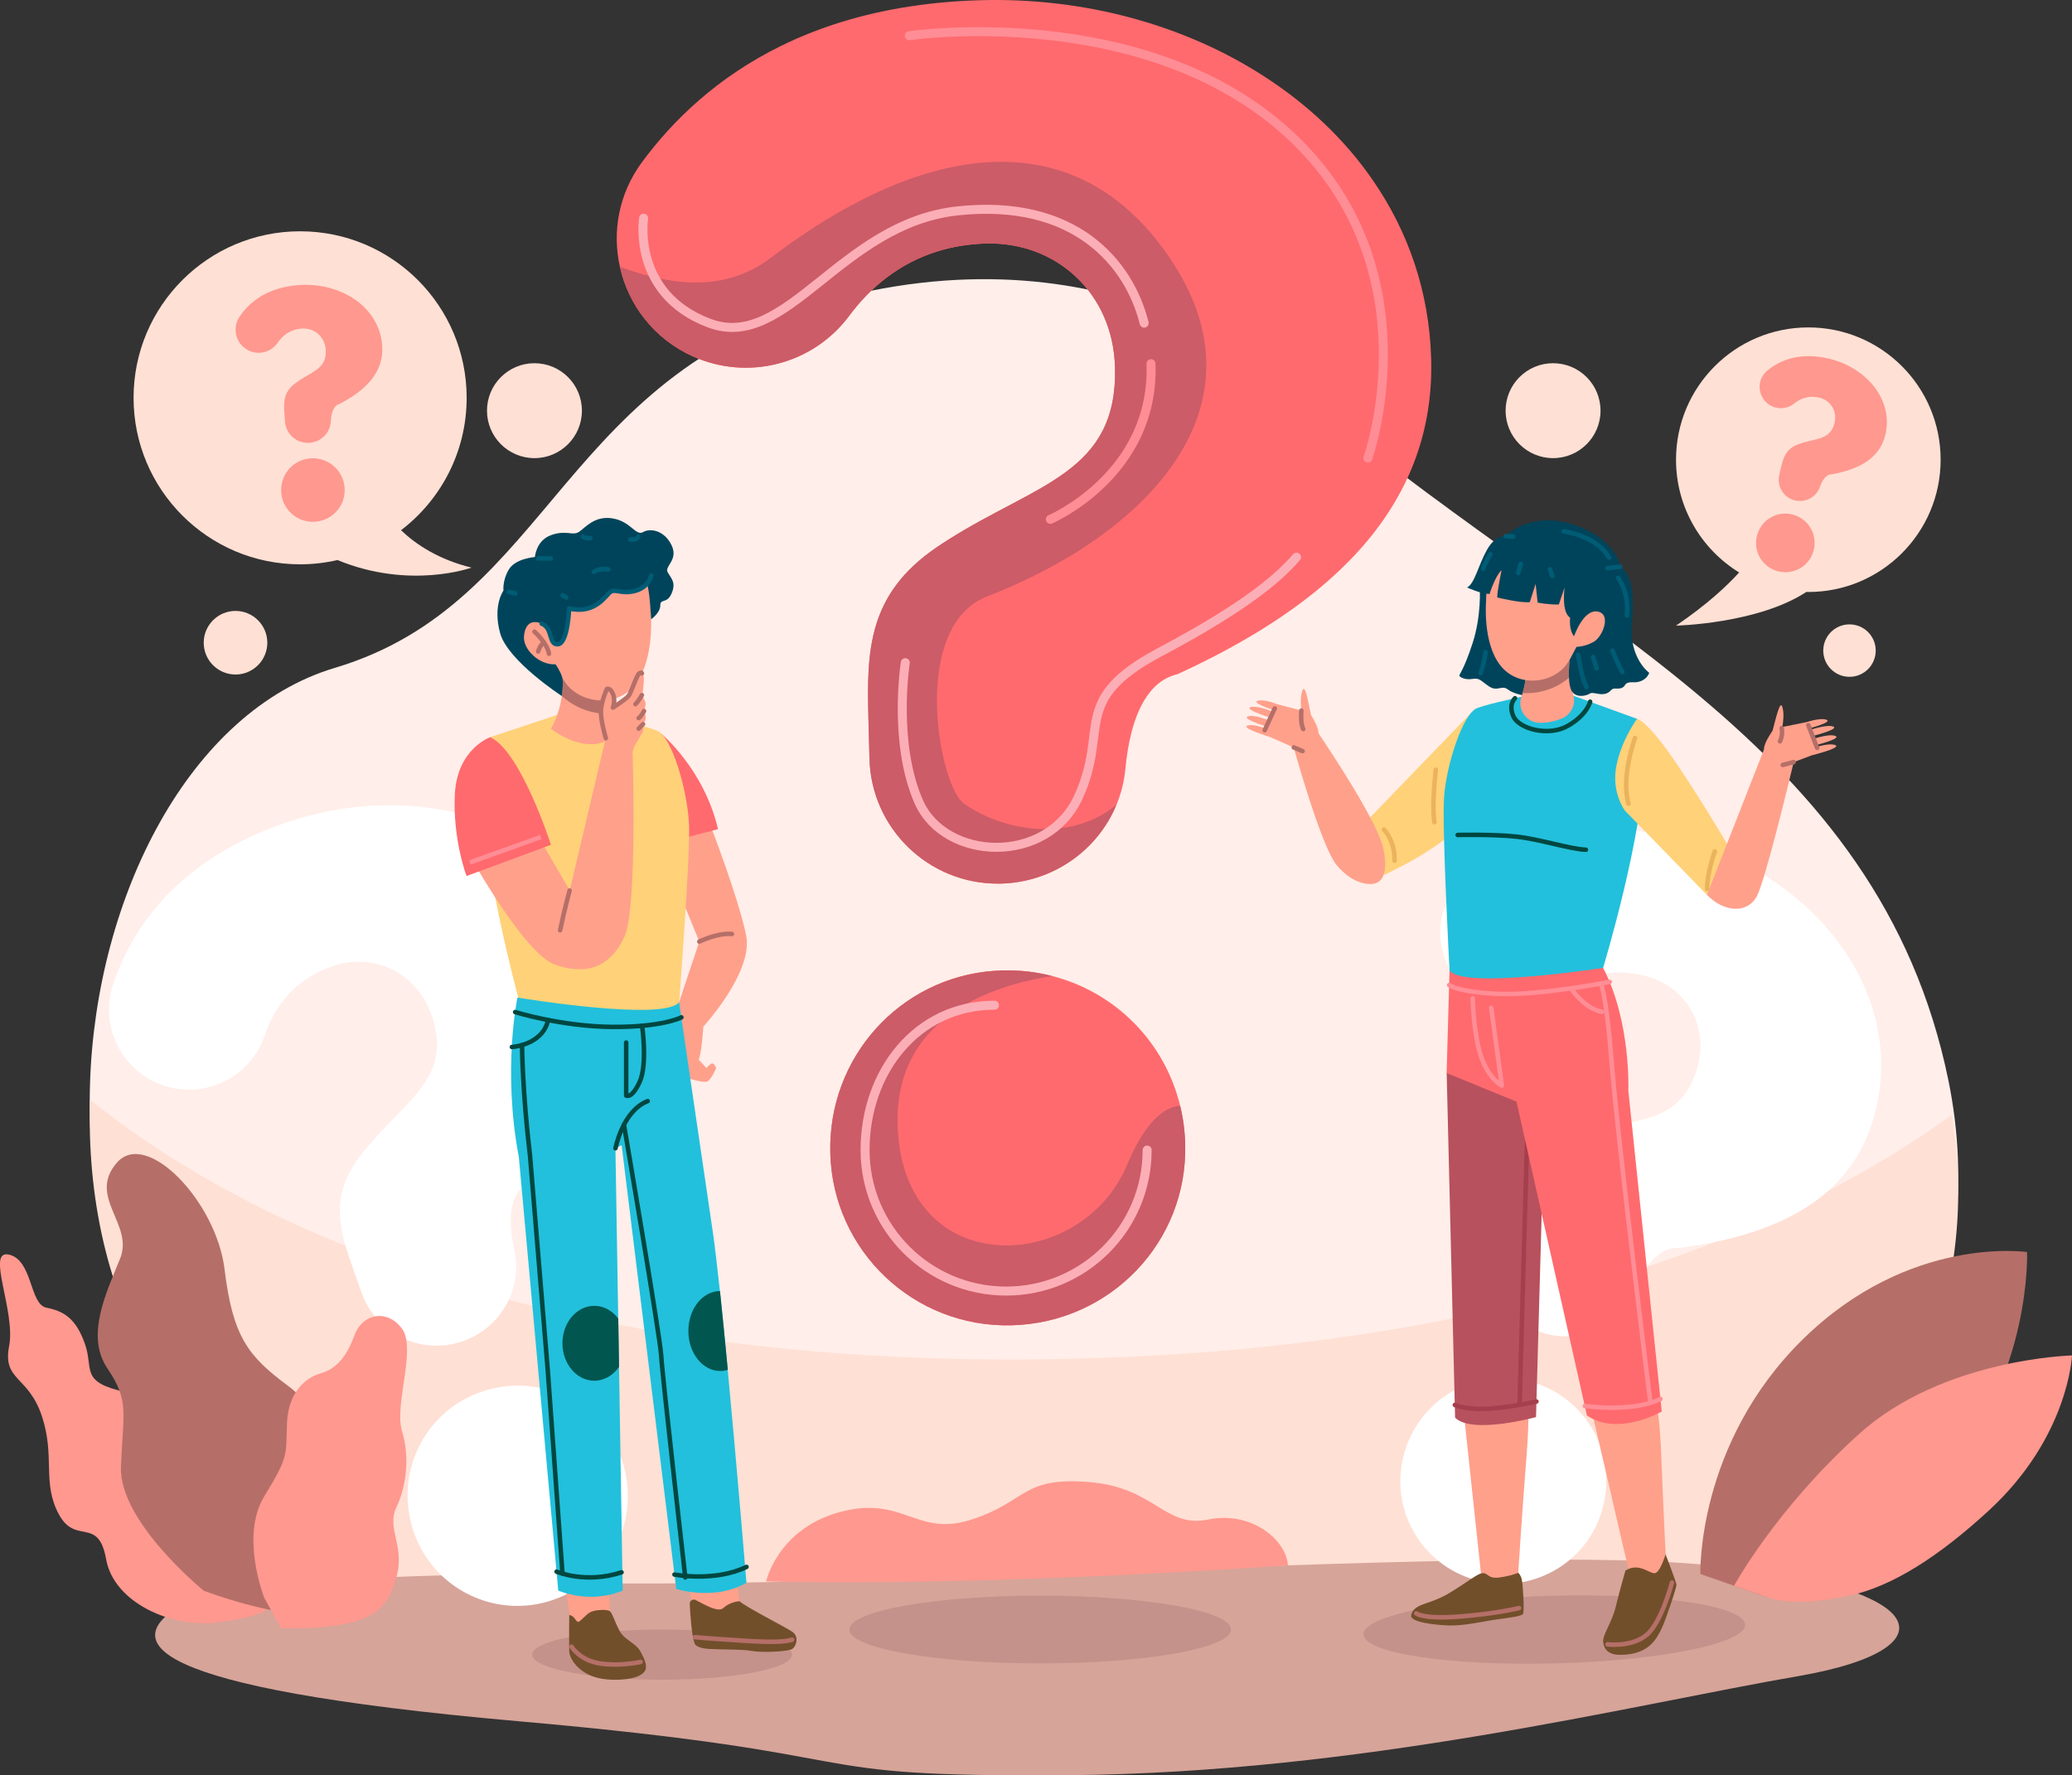 <svg xmlns="http://www.w3.org/2000/svg" id="Layer_2" data-name="Layer 2" viewBox="0 0 460.57 394.7"><rect x="0" y="0" width="460.57" height="394.7" fill="#333333" stroke="none"/><defs><style>      .cls-1, .cls-2, .cls-3, .cls-4, .cls-5, .cls-6, .cls-7, .cls-8 {        stroke-linecap: round;        stroke-linejoin: round;      }      .cls-1, .cls-2, .cls-3, .cls-4, .cls-5, .cls-6, .cls-7, .cls-8, .cls-9 {        fill: none;      }      .cls-1, .cls-7, .cls-9 {        stroke: #ff8d95;      }      .cls-2 {        stroke: #eab35c;      }      .cls-3 {        stroke: #004740;      }      .cls-4 {        stroke: #005c75;      }      .cls-5 {        stroke: #b56f68;      }      .cls-6 {        stroke: #a53f4e;      }      .cls-7, .cls-8 {        stroke-width: 2px;      }      .cls-8 {        stroke: #fcaeb6;      }      .cls-9 {        stroke-miterlimit: 10;      }      .cls-10 {        fill: #724f2b;      }      .cls-10, .cls-11, .cls-12, .cls-13, .cls-14, .cls-15, .cls-16, .cls-17, .cls-18, .cls-19, .cls-20, .cls-21, .cls-22, .cls-23, .cls-24, .cls-25 {        stroke-width: 0px;      }      .cls-11 {        fill: #22c0dc;      }      .cls-12 {        fill: #c4928a;      }      .cls-13 {        fill: #cc5c67;      }      .cls-14 {        fill: #d6a499;      }      .cls-15 {        fill: #b56f68;      }      .cls-16 {        fill: #b7515d;      }      .cls-17 {        fill: #ff988f;      }      .cls-18 {        fill: #ff6a6e;      }      .cls-19 {        fill: #ffa08b;      }      .cls-20 {        fill: #fff;      }      .cls-21 {        fill: #ffeee9;      }      .cls-22 {        fill: #ffd179;      }      .cls-23 {        fill: #ffe0d4;      }      .cls-24 {        fill: #025650;      }      .cls-25 {        fill: #00445b;      }    </style></defs><g id="OBJECT"><g><g><g><path class="cls-21" d="m394.75,349.68c-10.48,10.61-18.88,16.4-18.88,16.4H96.08s-30.09-14.04-61.6-65.1c-10.69-17.32-15.15-38.76-14.47-60.1,1.31-41.57,22.13-82.76,54.42-92.4,48.87-14.58,50-66.77,113.07-82.46,63.07-15.68,100.34,20.33,100.34,20.33,61.62,52.82,129.79,78.26,145.28,153.94.27,1.33.52,2.66.73,3.97,8,48.05-19.27,85.36-39.1,105.42Z"></path><path class="cls-23" d="m394.75,353.29c-9.35,5.64-20.2,11.22-32.73,16.4H96.08s-30.09-14.04-61.6-65.1c-10.69-17.32-15.15-38.76-14.47-60.1,28.73,23.22,91.47,58.36,207.6,57.75,112.83-.59,175.96-32.33,206.24-54.37,8,48.05-19.27,85.36-39.1,105.42Z"></path><path class="cls-14" d="m99.12,350.23s-50.74.79-60.5,7.67c-9.76,6.88-8.59,17.25,76.46,24.75,85.04,7.5,57.5,12.5,122.35,12.01,64.85-.49,125.18-15.62,162.26-22.02,37.08-6.4,28.46-21.67-27.24-25.26s-223.55,9.26-273.32,2.84Z"></path><path class="cls-20" d="m40.07,242.15c-11.23-1.23-18.5-12.5-14.95-23.23,4.14-12.5,14.12-27.43,37.59-35.74,30.22-10.71,64.21-.53,74.27,27.87,6.99,19.74-3.43,37.04-19.84,52.15-4.18,2.54-4.12,8.67-2.79,14.65,1.92,8.65-3.05,17.35-11.4,20.31h0c-9.21,3.26-19.32-1.56-22.58-10.76l-1.87-5.29c-3.14-8.86-5.31-16.26,1.69-25.31,9.5-12.21,20.77-16.88,15.71-31.19-3.43-9.67-13.11-13.95-22.17-10.74-8.27,2.93-12.72,8.93-14.86,15.29-2.67,7.91-10.48,12.9-18.78,11.99h0Zm98.1,82.3c4.5,12.69-2.14,26.6-15.03,31.17-12.69,4.5-26.61-2.14-31.1-14.83-4.57-12.89,2.07-26.81,14.76-31.3,12.89-4.57,26.81,2.07,31.37,14.96Z"></path><path class="cls-20" d="m325.74,219.73c-7.91-7.01-7.37-19.54,1.14-25.81,9.91-7.31,25.6-13.31,48.01-6.98,28.85,8.15,49.3,34.28,41.65,61.4-5.32,18.85-22.63,26.43-43.32,29.1-4.56-.32-7.83,4.39-10.05,9.68-3.21,7.64-11.7,11.6-19.68,9.35h0c-8.79-2.48-13.91-11.62-11.42-20.41l1.43-5.05c2.39-8.46,4.73-15.28,14.96-18.41,13.85-4.19,24.98-1.67,28.84-15.33,2.61-9.23-2.47-17.73-11.13-20.17-7.89-2.23-14.53-.06-19.61,3.64-6.31,4.6-14.97,4.18-20.81-.99h0Zm30.44,115.82c-3.42,12.12-16,19.16-28.31,15.68-12.12-3.42-19.16-16-15.74-28.12,3.48-12.31,16.06-19.35,28.18-15.93,12.31,3.48,19.35,16.06,15.87,28.37Z"></path><path class="cls-17" d="m43.67,329.09s-5.02-17.31-15.55-19.56c-10.53-2.26-7.22-5.02-9.25-10.78-2.03-5.77-4.79-7.27-8.56-8.03-3.76-.75-3.01-10.53-8.28-11.79-5.27-1.25,1.5,12.54,0,20.32-1.5,7.78,4.26,6.52,7.27,15.55,3.01,9.03,0,14.8,3.76,21.82,3.76,7.02,8.8.34,10.53,10.03,1.74,9.69,14.55,15.3,24.58,14.05,10.03-1.25,11.22-2.99,11.22-2.99l-15.74-28.61Z"></path><path class="cls-15" d="m45.32,353.67s-18.85-15.3-18.43-27.48c.42-12.18,1.98-14.58-2.98-21.9-4.96-7.32-.34-16.77,2.78-24.46,3.13-7.69-7.32-13.7-.73-21.32s22.12,8.63,23.95,23.64c1.83,15.01,5.2,19.33,14.1,25.94,8.9,6.6,10.53,17.73,9.81,24.08-.72,6.35,9.9,9.1,7.07,25.55,0,0-9.61,5.31-35.58-4.05Z"></path><path class="cls-17" d="m58.75,355.26s-5.44-13.72,0-22.61,4.78-9.03,5.03-16.05c.25-7.02,4.01-10.28,7.52-11.29,3.51-1,5.77-3.74,7.52-8.52,1.76-4.78,7.27-5.83,10.53-1.41s-1.76,16.95,0,22.72c1.76,5.77,1,12.29-1.25,17.05-2.26,4.77,2.01,8.53,0,15.55-2.01,7.02-4.89,11.57-25.64,11.3l-3.71-6.75Z"></path><path class="cls-14" d="m88.7,374.16s1.68-4.93,9.94-6.92c8.26-1.99,15.7,5.37,16.44,8.73,0,0-18.76,3.87-26.38-1.81Z"></path><path class="cls-15" d="m377.96,349.92s-.88-28.95,22.81-52.2c23.69-23.25,49.81-19.37,49.81-19.37,0,0,1.06,27.5-18.18,48.98s-39.72,27.74-39.72,27.74l-14.73-5.15Z"></path><path class="cls-17" d="m392.69,355.08c5.67,1.85,12.48.9,18.31-.33,9.58-2.01,20.04-8.77,31.05-18.9,17.81-16.38,18.52-34.51,18.52-34.51,0,0-28.73.69-47.29,17.42-18.56,16.73-27.83,33.78-27.83,33.78l7.24,2.53Z"></path><path class="cls-17" d="m170.29,351.59s2.57-11.77,16.57-15.48,16.86,5.71,29.14,1.71c12.29-4,11.14-9.53,26-8.34,14.86,1.19,16.86,10.34,26.57,8.34,9.71-2,17.42,4.67,17.71,10.19,0,0-65.43,4.78-116,3.58Z"></path></g><circle class="cls-23" cx="345.22" cy="91.3" r="10.55"></circle><circle class="cls-23" cx="411.11" cy="144.64" r="5.83"></circle><circle class="cls-23" cx="118.8" cy="91.3" r="10.55"></circle><path class="cls-23" d="m59.42,142.89c0,3.9-3.17,7.07-7.07,7.07s-7.07-3.17-7.07-7.07,3.17-7.07,7.07-7.07,7.07,3.17,7.07,7.07Z"></path></g><ellipse class="cls-12" cx="231.21" cy="362.28" rx="42.42" ry="7.53"></ellipse><g><g><path class="cls-12" d="m176.08,367.86c0,3.08-12.94,5.58-28.9,5.58s-28.9-2.5-28.9-5.58,12.94-5.58,28.9-5.58,28.9,2.5,28.9,5.58Z"></path><g><path class="cls-19" d="m158.39,236.42c-.46-.12-1.33,1.04-1.33,1.04l-1.74-1.85s.35-1.04.58-2.72c.14-1.03.32-3.16.44-4.64,2.78-3.16,10.96-13.21,9.51-20.3-1.74-8.51-8.1-24.88-8.1-24.88-1.52.02-10.85,5.27-10.85,5.27l8.54,21-4.59,13.77-.07-.05-3.58,8.56c-.72,1.72-.4,3.7.83,5.1.76.87,1.56,1.7,2.03,1.95,1.1.58,6.31,2.26,7.2,1.74.9-.52,1.94-2.95,1.94-2.95,0,0-.35-.93-.81-1.04Z"></path><polygon class="cls-19" points="125.03 348.35 127.14 362.28 135.67 359.06 135.05 348.35 125.03 348.35"></polygon><polygon class="cls-19" points="152.34 346.73 153.9 357.16 164.94 360.52 163.22 346.73 152.34 346.73"></polygon><path class="cls-11" d="m165.94,351.86c-7.13,4.16-15.62,1.39-15.62,1.39l-12.14-98.65-1.38.68.62,37.87.18,10.71.81,49.75c-7.43,3.13-14.32,0-14.32,0l-8.76-96.37c-3.69-19.44-.31-35.45-.31-35.45,5.92.32,35.82.28,35.82.28,0,0,5.82,39.63,7.59,51.71.46,3.14,1,7.77,1.59,13.23.55,5.25,1.16,11.29,1.74,17.51,2.12,22.43,4.16,47.32,4.16,47.32Z"></path><path class="cls-18" d="m146.9,163.03s9.58,7.88,12.7,21.31l-8.91,2.31-3.79-23.62Z"></path><path class="cls-22" d="m135.16,159.31c.29.25,7.51,1.79,10.88,3.14,3.37,1.35,6.83,13.57,7.12,20.89.29,7.32-2.2,39.45-2.2,39.45-3.24,4.4-35.75-.98-35.75-.98,0,0-8.73-31.97-8.16-49.06.18-5.39,1.92-8.86,1.92-8.86l14.88-4.94,11.3.36Z"></path><path class="cls-19" d="m122.45,162s4.24,3.46,8.98,3.46,5.52-3.59,5.52-3.59c-.57-.97-.98-2.08-1.28-3.17-.84-3.07-.77-6.07-.77-6.07l-10.39-5c.62,2.62.63,5.03.36,7.1-.57,4.42-2.41,7.27-2.41,7.27Z"></path><path class="cls-15" d="m124.87,154.73c1.99,1.8,5.56,4.08,10.8,3.98-.84-3.07-.77-6.07-.77-6.07l-10.39-5c.62,2.62.63,5.03.36,7.1Z"></path><path class="cls-19" d="m117.16,137.81c1.53-.63,2.83.18,3.69,1.04-.39-2.43-.57-5.07-.45-7.91.38-8.73,16.68-8.98,20.53-7.19,3.85,1.8,3.83,12.25,3.79,13.92,0,0,.58,9.69-3.79,14.82-4.36,5.13-12.58,3.72-15.53-1.16-.68-1.12-1.33-2.35-1.93-3.68-.71.1-3.02.23-5.26-1.77-2.7-2.41-3.85-6.93-1.06-8.09Z"></path><path class="cls-25" d="m118.9,123.84s.25-3.65,3.56-4.86c3.3-1.22,4.78.17,6.17-.69,1.39-.87,3.47-3.73,7.55-3.04,4.08.69,5.12,3.99,6.77,3.04s4.77-.35,6.34,2.95c1.56,3.3-1.65,4.6-.87,5.99.78,1.39,1.91,2.26.87,4.69-1.04,2.43-2.52,1.04-2.52,2.69s-2.04,3.07-2.04,3.07c0,0-.3-6.72-1-8.11,0,0-2.29,2.58-6.34,1.91-2.58-.42-3.01,1.39-4.4,2.69-1.39,1.3-6.48,1.1-6.48,1.1,0,0,.05,6.1-2,7.67-2.05,1.56-1.18-2.83-3.66-4.09-2.48-1.26-4.12-.34-4.38,2.61-.26,2.95,3.52,6.5,7.01,6.2,0,0,1.14,1.63,1.49,2.94.35,1.31-.11,4.12-.11,4.12,0,0-12-7.8-13.69-13.96-1.69-6.16.74-9.46.74-9.46,0,0-.26-2.3,1.22-4.73,1.48-2.43,5.77-2.73,5.77-2.73Z"></path><path class="cls-19" d="m143.16,158.08s.3-1,.35-1.54-.82-2.02-.82-2.02c0,0,.22-.56.26-1.36.04-.79.56-3.37-.43-3.63s-1.95,4.73-3.25,5.69c-1.3.95-3.08,2.08-2.95,1.82.13-.26.09-2.04,0-2.56-.09-.52-.87-2.08-1.4-1.32-.53.77-1.64,5.18-1.29,6.39.35,1.22,1.13,4.33,1.13,4.33l-.74,2.83-7.38,31.25-6.42-11.02-14.76,5.04s11.28,19.96,17.71,22.39c2.16.82,3.94,1.08,5.36,1.07,0,0,.01,0,.02,0,2.53.25,7.29-.73,10.24-7.16,2.95-6.42,1.82-41.07,1.82-41.07h0l.3-1.12s1.69-2.95,1.95-3.3c.26-.34.09-1.83.09-1.83,0,0,.48-.52.57-1.17.09-.65-.35-1.74-.35-1.74Z"></path><path class="cls-10" d="m126.53,359.06s-.06,6.94,0,8.1c.06,1.16,1.1,3.41,3.99,4.98,2.89,1.56,6.65,1.39,8.68,1.16,2.03-.23,3.59-.87,4.17-1.85.58-.98-.02-2.55-1.08-4.4-1.06-1.85-3.49-2.43-4.59-4.51-1.1-2.08-1.56-3.87-2.14-4.34s-3.31-.33-4.34.21c-1.04.54-2.2,2.16-2.72,2.16s-.81-1.45-1.97-1.5Z"></path><path class="cls-10" d="m153.32,356.57c.11,2.27.4,6.85,1.04,8.68,0,0,.03,1.18,3.44,1.35,3.41.17,7.15.04,9.35.44,2.2.4,8.04.17,8.97-.46.93-.64,1.5-2.72.06-3.76-1.45-1.04-10.13-5.38-11.8-6.83,0,0-2.03.06-3.59,1.5-1.18,1.1-4.27-.83-6.17-1.78-.62-.31-1.33.17-1.3.85Z"></path><path class="cls-3" d="m114.51,225s10.23,3.2,21.5,3.3,15.45-2.12,15.45-2.12"></path><path class="cls-3" d="m136.81,255.28s1.56-8.29,7.16-10.48"></path><path class="cls-3" d="m142.73,228.06s1.24,8.57-.54,12.45c-1.78,3.88-3,3.06-3,3.06v-11.79"></path><path class="cls-3" d="m113.78,232.77s6.82-.39,8.06-6"></path><path class="cls-3" d="m123.72,349.4s6.41,2.79,14.44.16"></path><path class="cls-3" d="m149.92,350.05s8.95,1.73,16.02-1.7"></path><path class="cls-24" d="m137.61,303.87c-1.29,1.88-3.28,3.09-5.5,3.09-3.91,0-7.09-3.73-7.09-8.33s3.18-8.32,7.09-8.32c2.13,0,4.04,1.1,5.32,2.85l.18,10.71Z"></path><path class="cls-24" d="m161.78,304.54c-.55.17-1.11.26-1.7.26-3.9,0-7.07-3.98-7.07-8.89s3.15-8.86,7.03-8.89c.55,5.25,1.16,11.29,1.74,17.51Z"></path><path class="cls-3" d="m116.04,232.34s.06,10.21,1.77,24.55l3.96,47.9,3.26,45.05"></path><path class="cls-3" d="m138.69,250.04s8.08,47.23,8.28,51.33c.2,4.1,5.36,49.33,5.36,49.33"></path><path class="cls-5" d="m126.62,197.97s-1.09,3.93-2.12,8.85"></path><path class="cls-5" d="m155.44,209.34s4.08-2.01,7.25-1.7"></path><path class="cls-18" d="m108.98,163.89s-7.35,2.57-7.87,12.64,2.6,18.23,2.6,18.23l18.75-6.94s-6.64-20.76-13.48-23.92Z"></path><path class="cls-5" d="m142.68,154.53s-.83,1.53-1.44,2.02"></path><path class="cls-5" d="m143.16,158.08s-.68,1.31-1.2,1.56"></path><line class="cls-5" x1="142.94" y1="160.99" x2="141.96" y2="162"></line><path class="cls-5" d="m154.51,363.98s2.66.26,7.48.56c4.82.31,11.27.87,14.09,0"></path><path class="cls-5" d="m127.03,366.08s1.84,3.06,6.35,3.74c4.51.68,9.02-.34,9.02-.34"></path><path class="cls-5" d="m142.69,149.7s-.02-.32-.59,0-1.79,4.36-2.45,5.1c-.67.74-3.41,2.52-3.41,2.52,0,0,.61-1.61,0-3.06-.61-1.44-1.34-1.09-1.34-1.09,0,0-1.35,2.91-1.33,5.15s1.1,5.8,1.1,5.8"></path><path class="cls-5" d="m118.8,140.43s2.87,2.56,3.23,4.92"></path><path class="cls-5" d="m119.62,144.84s.43-1.59,1.32-1.95"></path><line class="cls-9" x1="104.45" y1="191.73" x2="120.23" y2="186.08"></line><line class="cls-4" x1="119.62" y1="124.15" x2="122.45" y2="124.15"></line><line class="cls-4" x1="113.16" y1="131.6" x2="114.53" y2="131.94"></line><path class="cls-4" d="m144.74,127.98s-.47,2.49-3.47,3.35c-3.01.85-4.42-.49-5.53.23-1.11.72-3.34,5.09-9.24,3.71,0,0-.27,7.69-2.45,7.94-2.18.25-1.07-3.63-3.64-4.56"></path><path class="cls-4" d="m140.11,119.94s1.4.26,1.76-.61"></path><path class="cls-4" d="m129.56,119.32s.51.4,1.69.33"></path><line class="cls-4" x1="125.05" y1="132.34" x2="125.87" y2="132.85"></line><path class="cls-4" d="m132.01,127.16s1.09-.96,3.21-.55"></path></g></g><g><path class="cls-23" d="m104.81,126.19c-7.24-1.77-12.26-5.06-15.67-8.31,8.86-6.76,14.59-17.43,14.59-29.44,0-20.45-16.58-37.02-37.02-37.02s-37.02,16.58-37.02,37.02,16.58,37.02,37.02,37.02c2.86,0,5.64-.34,8.31-.95,16.13,6.66,29.79,1.68,29.79,1.68Z"></path><path class="cls-17" d="m55.6,78.06c-3.03-1.2-4.19-4.89-2.38-7.61,2.11-3.16,6.03-6.55,13.2-7.07,9.23-.67,17.91,4.77,18.53,13.44.44,6.03-3.79,10.04-9.51,12.99-1.36.39-1.81,2.1-1.9,3.86-.13,2.55-2.18,4.59-4.73,4.78h0c-2.81.2-5.26-1.91-5.46-4.72l-.12-1.61c-.2-2.71-.23-4.93,2.41-6.91,3.58-2.67,7.07-3.11,6.76-7.48-.21-2.95-2.58-4.88-5.35-4.68-2.52.18-4.22,1.51-5.31,3.12-1.35,2-3.9,2.79-6.14,1.9h0Zm21,30.41c.28,3.88-2.63,7.24-6.57,7.52-3.88.28-7.24-2.63-7.52-6.51-.28-3.94,2.63-7.3,6.5-7.58,3.94-.28,7.3,2.63,7.59,6.56Z"></path></g></g><g><g><path class="cls-12" d="m387.91,361.2c.11,4.16-18.8,8.01-42.22,8.61-23.42.6-42.5-2.28-42.6-6.44-.11-4.16,18.8-8.01,42.22-8.61,23.42-.6,42.5,2.28,42.6,6.44Z"></path><g><path class="cls-19" d="m339.2,307.96s1.13,3.01.13,15.66c-1,12.65-1.9,26.78-1.9,26.78l-8.05,1.19-4.56-42.67,14.37-.97Z"></path><path class="cls-19" d="m367.33,308.3s1.47,2.86,1.95,15.54c.48,12.69,1.22,26.82,1.22,26.82l-8.19-.32-9.14-39.42,14.16-2.63Z"></path><path class="cls-16" d="m321.57,238.57l1.87,76.6c3.73,3.78,17.99-.12,17.99-.12,0,0,1.9-68.48,2.08-74.75,0,0-3.04-10.06-21.94-1.73Z"></path><line class="cls-6" x1="339.5" y1="251.48" x2="337.79" y2="311.86"></line><path class="cls-18" d="m369.38,313.83l-7.43-71.38s.63-15.29-5.61-27.29l-34.13.57-.65,22.83,15.53,6.35c3.42,15.32,15.66,69.78,15.66,69.78,6.91,4.72,16.62-.87,16.62-.87Z"></path><path class="cls-22" d="m327.46,158.02l-25.98,26.89,6.19,9.6s14.79-6.7,18.29-13.02c3.5-6.32,1.5-23.47,1.5-23.47Z"></path><path class="cls-11" d="m338.91,154.69c-.28.23-7.25,1.51-10.52,2.71-3.27,1.2-6.92,12.83-7.4,19.84-.48,7.01,1.22,38.5,1.22,38.5,2.99,4.3,34.13-.57,34.13-.57,0,0,9.24-30.42,9.15-46.82-.03-5.17-1.61-8.54-1.61-8.54l-14.14-5.14-10.84.04Z"></path><path class="cls-25" d="m328.93,130.87s.38,5.99-1.57,12.03c-1.96,6.04-3.03,7.06-2.98,7.31.05.25,1.14,1.01,2.87.73,1.73-.29,1.9.46,3.77,1.68,1.87,1.22,2.78-.41,4.17.67,1.39,1.09,4.45,1.6,5.13,1.38s-1.26-9.71-1.26-9.71l-4.74-15.41-5.4,1.33Z"></path><path class="cls-19" d="m349.7,154.48c.68,2.17-.51,4.47-2.63,5.3-1.4.54-3.05.96-4.75.92-.07,0-.14,0-.21,0-2.9-.15-4.91-3.08-3.92-5.81.09-.26.18-.52.26-.78.88-2.92.9-5.8.9-5.8l10.1-4.52c-.66,2.49-.74,4.81-.54,6.8.15,1.5.46,2.83.79,3.91Z"></path><path class="cls-15" d="m348.91,150.57c-1.96,1.67-5.44,3.76-10.47,3.52.88-2.92.9-5.8.9-5.8l10.1-4.52c-.66,2.49-.74,4.81-.54,6.8Z"></path><path class="cls-19" d="m356.76,134.56c-1.45-.65-2.71.09-3.56.9.44-2.32.69-4.84.64-7.57-.13-8.38-15.76-9.07-19.5-7.45-3.74,1.62-4,11.65-4.01,13.25,0,0-.82,9.28,3.23,14.32,4.05,5.04,11.96,3.91,14.92-.69.68-1.06,1.34-2.22,1.95-3.48.68.12,2.89.3,5.09-1.56,2.65-2.23,3.88-6.54,1.24-7.73Z"></path><path class="cls-25" d="m334.67,119.21s-2.19-.44-4.14,3.02c-1.95,3.46-2.74,7.56-4.43,8.37,0,0,3.04,1.44,5.01,1.44,0,0,1.22-3.97,2.67-5.28,0,0-1,4.71-.97,6.07,0,0,5.01,1.25,7.24,1.04l1.29-4.06.45,4.15s2.25.49,4.71.43l1.28-3.78s-.77,5.52,1.23,6.69c0,0-.33,2.73.87,4.15,0,0,2.05-6.02,5.21-5.5,3.16.52,1.19,5.52-.74,6.68s-3.94,1.18-3.94,1.18c0,0-1.22,2.38-1.49,2.82,0,0-.56,4.53.27,6.64.82,2.1,3.5,1.42,4.16.95.66-.47,1.82.28,3.23.07,1.41-.21,1.47-1.21,2.27-1.21s1.87.15,2.38-.81c0,0,.26-.69,1.8-.59,1.54.11,3.04-.67,3.57-2.09,0,0-4.57-3.27-3.86-11.03.71-7.76-.5-11.17-2.57-12.56,0,0-.61-5.33-8.62-8.7-8.01-3.37-14.2-.83-16.87,1.93Z"></path><path class="cls-22" d="m363.9,159.79s-3.46,4.61-4.61,10.49c-1.15,5.88,1.87,9.91,1.87,9.91l18.25,18.75,6.62-7.7s-6.4-11.14-13.17-21.19c-6.76-10.05-8.97-10.26-8.97-10.26Z"></path><path class="cls-19" d="m307.52,188.77c-1.12-5.72-11.71-21.69-14.43-25.72h0c-.06-1.37-1.13-3.24-1.69-4.12-.55-2.5-1.26-7.06-1.88-5.45-.53,1.39-.38,3.41-.25,4.48l-5.31-1.39c-.86-.33-3.36-1.19-4.48-.74-.91.37,1.71,1.39,3.51,2.01l-.13.33c-1.07-.4-3.86-1.38-4.95-.94-1.08.44,2.78,1.78,4.39,2.31l-.24.61c-.18-.07-3.44-1.39-4.76-.85-1.04.42,2.5,1.68,4.2,2.25l-.16.39c-1.07-.38-3.12-1-4.11-.61-1.35.55,5.08,2.53,5.08,2.53l5.26,2.31c1.1,3.94,6.43,22.54,9.62,26.26,3.58,4.17,7.02,4.26,8.14,4.05,1.11-.21,3.48-1.13,2.19-7.7Z"></path><path class="cls-19" d="m407.98,165.67c-.96-.45-3.05.06-4.13.37l-.13-.39c1.74-.47,5.34-1.52,4.32-2-1.29-.61-4.62.52-4.8.58l-.21-.62c1.64-.44,5.57-1.56,4.52-2.06-1.06-.5-3.9.31-4.99.65l-.11-.34c1.84-.52,4.51-1.39,3.62-1.81-1.08-.51-3.63.21-4.51.49l-5.38,1.09c.19-1.06.45-3.07,0-4.49-.52-1.64-1.5,2.87-2.18,5.34-.6.85-1.78,2.65-1.92,4.02l.05.04-12.7,32.41c3.82,3.93,9,4.2,11.08.31,1.8-3.37,6.88-24.31,8.2-29.83l4.08-1.53s6.53-1.61,5.21-2.23Z"></path><path class="cls-10" d="m321.45,354.56c-3.92,2.24-7.14,1.88-7.77,4.53-.36,1.52,5.06,2.18,8.5,2.28,3.43.1,7.7-.96,10.73-1.37s5.23-.69,5.61-1.18c.39-.49-.02-6.67-.25-7.68-.22-1.01-.79-1.49-.79-1.49,0,0-1.45.67-4.23,1.06-2.78.38-2.4-1.33-4.06-.9-1.16.3-3.82,2.52-7.74,4.76Z"></path><path class="cls-10" d="m361.31,349.17s-1.17,3.97-2.12,7.89c-.95,3.91-3.03,6.37-2.83,8.05.2,1.68,1.35,2.72,3.36,2.78,2.01.06,5.12-.19,7.36-2.39,2.24-2.2,3.37-6.36,3.82-7.52.45-1.16,1.74-5.11,1.75-5.63.01-.52-2.42-6.79-2.42-6.79,0,0-.91,3.15-2.03,4.04-1.12.89-3.55-2.52-6.9-.43Z"></path><path class="cls-3" d="m336.76,155.23s-1.58,1.4-.32,4.1c1.26,2.7,7.73,4.49,12.04,2.05,4.31-2.44,4.98-5.38,4.98-5.38"></path><path class="cls-3" d="m324.01,185.63s7.86-.19,13.07.37c5.22.57,12.07,2.81,15.44,2.91"></path><path class="cls-1" d="m322.13,219s1.99,1.63,11.27,1.96c9.29.33,24.4-2.67,24.4-2.67"></path><path class="cls-1" d="m327.35,221.95s.18,8.24,1.95,13.16c1.77,4.92,4.54,6.23,4.54,6.23l-2.38-17.29"></path><path class="cls-1" d="m349.22,219.73s2.84,4.49,6.89,5.22"></path><path class="cls-1" d="m355.78,218.67s1.17.98,2.53,18.24c1.36,17.26,8.54,74.87,8.54,74.87"></path><path class="cls-1" d="m352.28,312.58s10.41,1.54,16.81-1.56"></path><path class="cls-6" d="m323.38,312.34s2.71,1.26,8.16.8c5.45-.46,9.99-1.56,9.99-1.56"></path><path class="cls-2" d="m363.44,164.06s-3.21,8.77-1.44,14.62"></path><path class="cls-2" d="m381.18,189.27s-1.78,4.97-1.72,8.36"></path><path class="cls-2" d="m307.61,184.42s2.49,2.43,2.37,6.94"></path><path class="cls-2" d="m319.16,171.11s-.94,7.76-.33,11.68"></path><line class="cls-5" x1="398.69" y1="169.43" x2="396.28" y2="170.06"></line><line class="cls-5" x1="287.58" y1="166.16" x2="289.55" y2="166.99"></line><path class="cls-5" d="m289.27,157.97s-.26,2.81.42,4.11"></path><line class="cls-5" x1="283.36" y1="157.49" x2="281.12" y2="162.34"></line><path class="cls-5" d="m396.05,161.86s.32,1.5-.39,2.96"></path><line class="cls-5" x1="401.96" y1="161.21" x2="403.92" y2="166.28"></line><path class="cls-5" d="m314.8,358.69s1.47,1.34,9.75.69c8.29-.65,13.11-1.88,13.11-1.88"></path><path class="cls-5" d="m357.32,365.57s5.31.7,8.67-2.08c3.36-2.78,5.66-11.66,5.66-11.66"></path><line class="cls-4" x1="360.16" y1="125.99" x2="357.33" y2="126.3"></line><path class="cls-4" d="m331.28,123.22s-1.18,1.86-1.58,3.24"></path><line class="cls-4" x1="334.67" y1="119.21" x2="336.36" y2="119.26"></line><line class="cls-4" x1="338.04" y1="125.36" x2="337.47" y2="127.39"></line><line class="cls-4" x1="344.52" y1="126.57" x2="345.06" y2="128.07"></line><path class="cls-4" d="m359.68,128.48s2.48,3.09,1.97,8.36"></path><path class="cls-4" d="m347.57,118.14s7.25.87,10.09,5.82"></path><path class="cls-4" d="m350.79,145.56s.73,5.15,1.85,7.18"></path><line class="cls-4" x1="354.11" y1="146.06" x2="354.91" y2="148.6"></line><path class="cls-4" d="m358.4,144.64s1.2,3.02,2.22,4.76"></path><path class="cls-4" d="m329.1,149.66s.95-2.69,1.11-4.68"></path></g></g><g><path class="cls-23" d="m401.96,72.79c-16.24,0-29.41,13.17-29.41,29.41,0,10.6,5.61,19.89,14.03,25.07-2.67,2.95-7.1,7.12-14.03,11.82,0,0,18.15-.4,28.97-7.49.15,0,.3.01.44.01,16.24,0,29.41-13.17,29.41-29.41s-13.17-29.41-29.41-29.41Z"></path><path class="cls-17" d="m392.91,89.71c-2.35-1.88-2.37-5.45-.04-7.35,2.71-2.22,7.09-4.14,13.54-2.66,8.31,1.91,14.49,9.05,12.7,16.86-1.25,5.43-6.06,7.83-11.9,8.88-1.3-.03-2.16,1.36-2.72,2.89-.8,2.22-3.16,3.46-5.46,2.93h0c-2.53-.58-4.12-3.11-3.53-5.64l.33-1.45c.56-2.44,1.13-4.41,3.99-5.44,3.88-1.39,7.07-.83,7.98-4.76.61-2.66-.95-5-3.45-5.58-2.27-.52-4.13.19-5.52,1.31-1.73,1.4-4.2,1.4-5.93.01h0Zm10.28,32.48c-.8,3.49-4.28,5.67-7.82,4.85-3.49-.8-5.67-4.28-4.87-7.77.81-3.55,4.29-5.72,7.78-4.92,3.55.81,5.72,4.29,4.91,7.84Z"></path></g></g></g><g><path class="cls-18" d="m263.45,254.31c-.08-2.93-.46-5.77-1.13-8.5-3.45-14.21-14.42-25.22-28.43-28.82-3.54-.92-7.26-1.35-11.11-1.25-.64.02-1.26.05-1.89.1-20.8,1.54-36.9,19.16-36.33,40.57.58,21.7,18.61,38.8,40.32,38.23,11.01-.29,20.78-4.94,27.74-12.22,6.98-7.29,11.13-17.24,10.83-28.11Zm54.67-174.53c-.4-14.94-5.12-28.37-12.99-39.75-6.31-9.16-14.65-16.99-24.41-23.23C263.19,5.54,241.09-.57,218.1.04c-5.44.15-10.55.6-15.36,1.32-11.31,1.68-20.97,4.83-29.19,8.87h0c-14.13,6.96-24.03,16.55-30.91,25.91-5.15,7.02-6.58,15.45-4.85,23.16,1.88,8.44,7.53,16,16.21,19.92,12.28,5.53,26.75,1.78,34.78-9.03,4.66-6.28,11.08-11.66,19.6-14.31,3.29-1.02,6.88-1.63,10.81-1.74,15.51-.42,28.22,10.97,28.66,27.51.62,23.36-17.23,25.83-36.83,38.19-.93.59-1.86,1.19-2.79,1.82-15.24,10.4-15.6,22.82-15.19,37.98l.23,9.04c.41,15.49,13.1,27.77,28.51,27.77.25,0,.51,0,.77-.01,11.47-.31,21.44-7.38,25.62-17.52,1.03-2.48,1.71-5.15,1.98-7.95.54-5.7,1.77-11.25,4.2-15.27h0c1.75-2.94,4.14-5.05,7.38-5.81,14.93-6.85,28.18-15.02,38.08-25.1,11.77-11.98,18.81-26.66,18.32-45.01Z"></path><path class="cls-13" d="m214.28,178.68c9.67,6.67,24.24,8.25,33.88.24-4.18,10.14-14.15,17.21-25.62,17.52-.26.01-.52.01-.77.01-15.41,0-28.1-12.28-28.51-27.77l-.23-9.04c-.41-15.16-.05-27.58,15.19-37.98.93-.63,1.86-1.23,2.79-1.82,19.6-12.36,37.45-14.83,36.83-38.19-.44-16.54-13.15-27.93-28.66-27.51-3.93.11-7.52.72-10.81,1.74-8.52,2.65-14.94,8.03-19.6,14.31-8.03,10.81-22.5,14.56-34.78,9.03-8.68-3.92-14.33-11.48-16.21-19.92,8.81,3.2,22.07,6.79,33.65-2.05,31.07-23.71,66.43-32.78,88.71.29,22.29,33.07-5.49,61.41-40.71,75.05-17.32,6.71-10.71,42.25-5.15,46.09Z"></path><path class="cls-8" d="m143.06,48.51s-2.69,16.79,14.56,23.32c17.25,6.53,29.15-22.15,55.26-24.95,26.11-2.8,38.12,11.66,41.45,24.95"></path><path class="cls-8" d="m201.23,147.32s-2.8,17.87,3.03,31c5.83,13.12,28.45,14.07,35.44-1.1,6.99-15.16-2.01-21.54,18.11-32.23,20.13-10.68,26.89-17.09,30.38-21.12"></path><path class="cls-7" d="m202.11,7.94S254.67.2,286.8,30.09c32.14,29.89,17.26,71.76,17.26,71.76"></path><path class="cls-7" d="m233.47,115.46s23.26-9.94,22.38-34.6"></path><path class="cls-13" d="m252.62,282.42c-6.96,7.28-16.73,11.93-27.74,12.22-21.71.57-39.74-16.53-40.32-38.23-.57-21.41,15.53-39.03,36.33-40.57.63-.05,1.25-.08,1.89-.1,3.85-.1,7.57.33,11.11,1.25-13.11,2.03-35.28,9.08-34.36,33.48,1.32,34.56,40.86,32.84,51,8.5,3.82-9.15,8.03-12.87,11.79-13.16.67,2.73,1.05,5.57,1.13,8.5.3,10.87-3.85,20.82-10.83,28.11Z"></path><path class="cls-8" d="m254.99,255.68c0,17.31-14.04,31.35-31.35,31.35s-31.35-14.04-31.35-31.35,11.44-32.2,28.76-32.2"></path></g></g></svg>